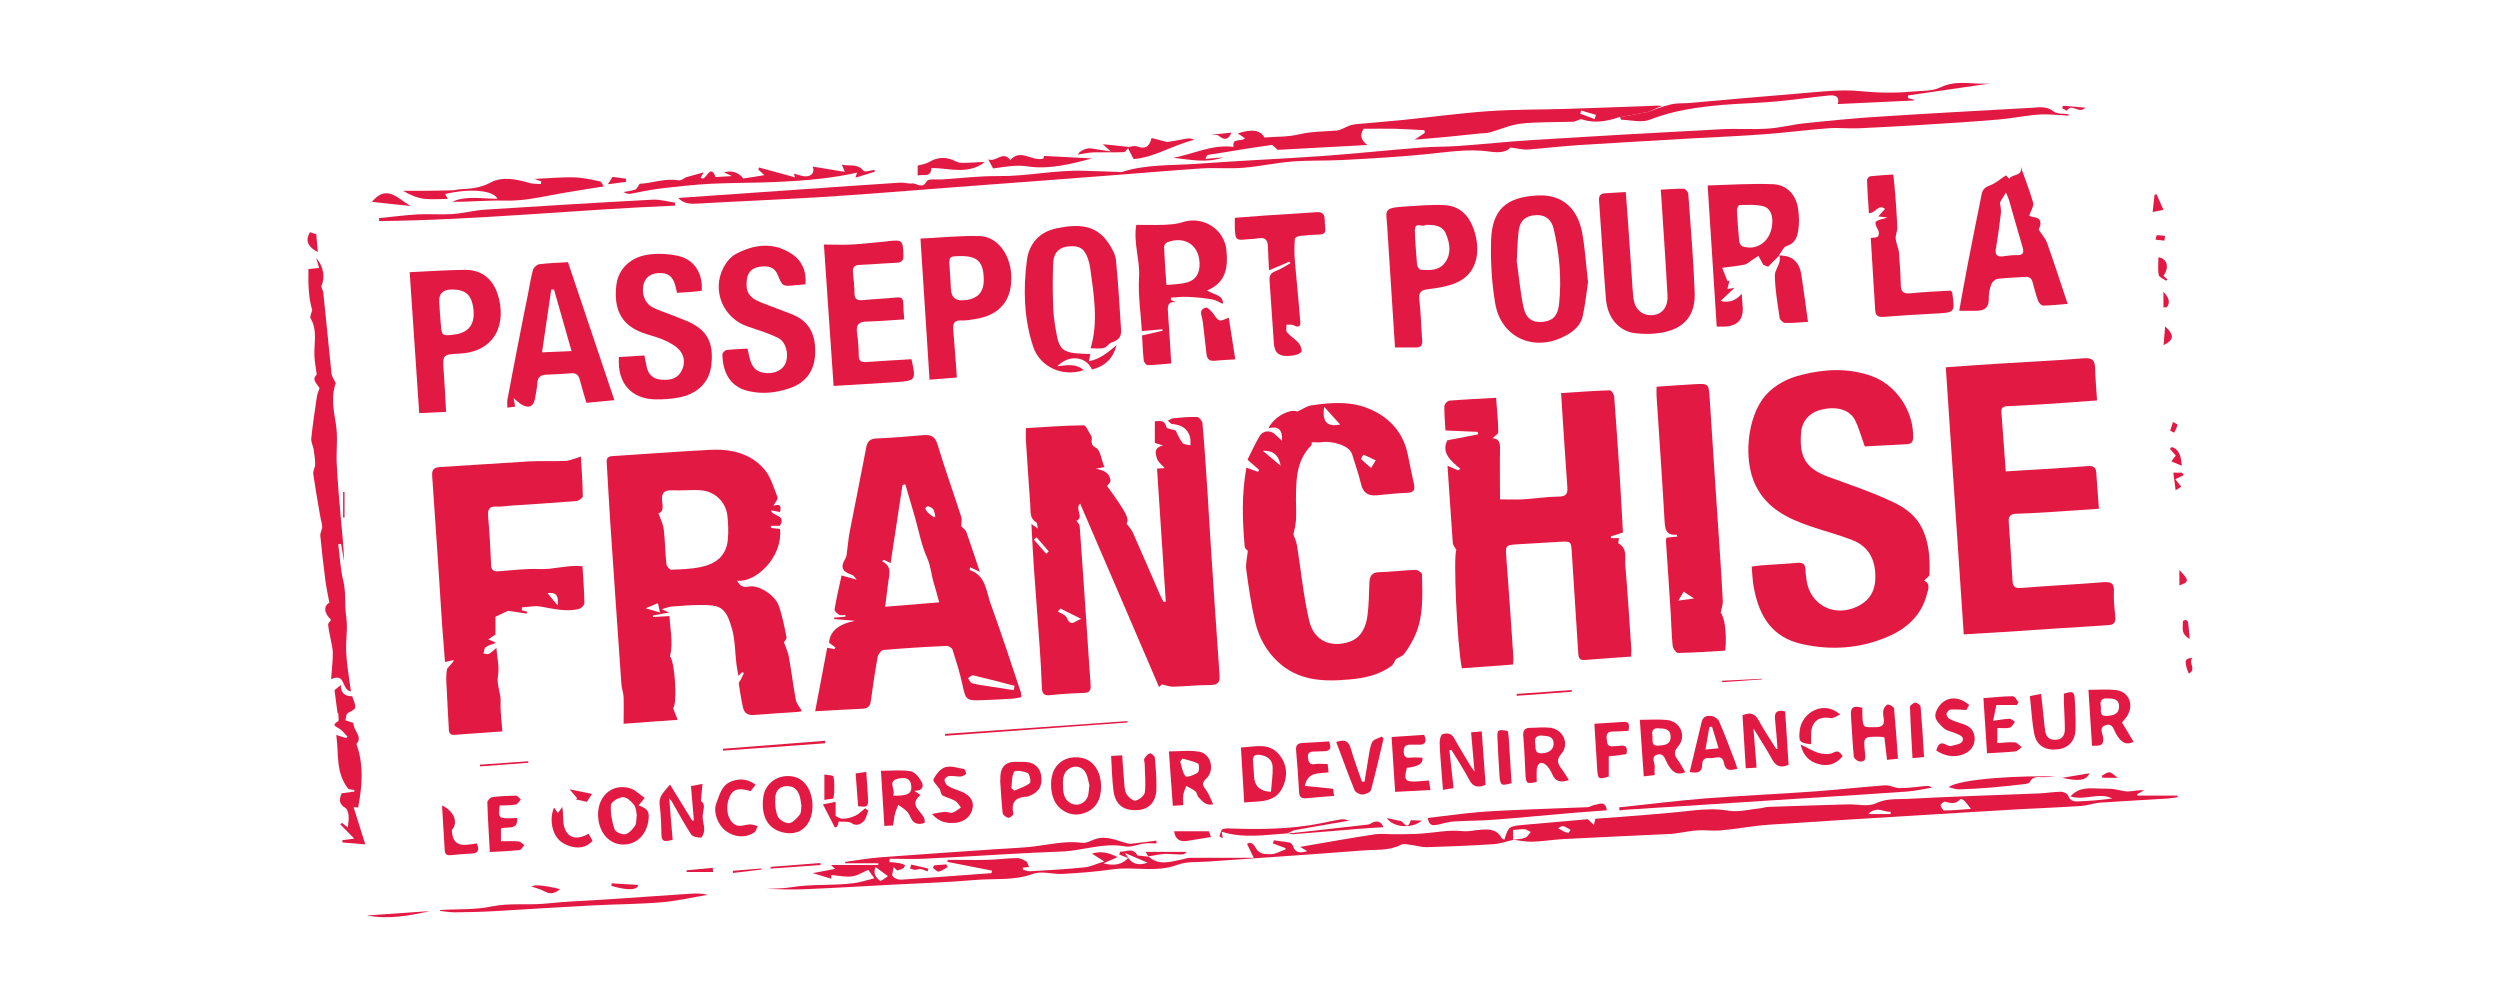 <?xml version="1.0" encoding="UTF-8"?>
<svg xmlns="http://www.w3.org/2000/svg" version="1.1" viewBox="0 0 160 64">
  <defs>
    <style>
      .cls-1 {
        fill: #e21943;
      }
    </style>
  </defs>
  <!-- Generator: Adobe Illustrator 28.6.0, SVG Export Plug-In . SVG Version: 1.2.0 Build 709)  -->
  <g>
    <g id="Calque_1">
      <g>
        <path class="cls-1" d="M66.03,33.55c.15.11.23.16.4.28-.05-.2-.05-.36-.11-.4-.44-.26-.35-.69-.38-1.08-.1-1.38-.19-2.75-.28-4.13-.02-.24,0-.49,0-.82,1.24-.07,2.47-.17,3.7-.18.15,0,.31.43.47.66.15.22-.16.54.3.77.3.15.36.79.55,1.24-.2.04-.37.08-.55.11.47.09.89.22.94.78,0,.1-.14.21-.22.32,1.24,1.71,1.44,2.1,1.25,2.41.15.21.31.37.4.57.6,1.34,1.17,2.69,1.76,4.03.06.14.14.28.21.41.05,0,.09-.01.14-.02-.18-2.83-.37-5.66-.56-8.51.18-.01.38-.02.49-.03-.17-.2-.43-.39-.5-.63-.08-.28-.23-.68.4-.82-.25-.08-.38-.11-.53-.16v-1.39c.33-.02.64-.09.74.38.02.1.36.13.59.21.12.22.24.54.44.8.09.11.33.1.51.15,0-.18.01-.37-.03-.54-.16-.55-.57-.77-1.12-.82-.11,0-.2-.14-.3-.21.11-.06.22-.15.34-.16.51-.05,1.03-.1,1.54-.08.12,0,.33.26.34.41.13,1.46.22,2.93.32,4.39.07.99.11,1.98.18,2.97.19,2.91.38,5.81.59,8.72.04.49-.1.66-.6.66-.8,0-1.59.09-2.39.11-.2,0-.4-.08-.69-.15.01-.01-.07.06-.19.17-.86-2-1.69-3.94-2.53-5.89-.83-1.94-1.67-3.88-2.52-5.85-.38.35.29.87-.24,1.1.07.11.2.22.21.35.15,2.06.29,4.12.43,6.18.09,1.32.17,2.65.27,3.97.03.37-.08.51-.46.52-.71.02-1.42.06-2.12.14-.41.05-.53-.11-.54-.49-.03-.87-.08-1.73-.14-2.59-.11-1.64-.25-3.27-.36-4.91-.07-.95-.11-1.91-.17-2.97ZM69.2,39.61c-.53-.26-.93-.46-1.33-.66-.06.06-.11.12-.17.18.2.13.49.22.57.4.28.65.53.19.93.08ZM66.96,35.44c.05-.05.11-.1.16-.15-.26-.3-.52-.6-.78-.9-.06.05-.11.1-.17.15.26.3.52.59.78.89Z"/>
        <path class="cls-1" d="M47.49,43.02c-.05.05-.1.11-.23.24-.05-.3-.1-.53-.13-.76-.09-.75-.08-1.53-.28-2.25-.4-1.42-.76-1.53-2.01-1.53-.62,0-1.24.05-1.86.1-.18.01-.36.09-.62.17.17.08.26.12.45.21-.4.08-.71.13-1.02.19,0,.03,0,.07-.01.1.33-.02.66-.04,1.07-.06.03.84.25,1.67.03,2.58.31.32.49,3.02.2,3.31.09.24.17.45.29.75-1.21.09-2.31.16-3.46.25,0-.63.02-1.17,0-1.7-.01-.28-.12-.55-.14-.83-.24-3.44-.48-6.88-.71-10.32-.09-1.29-.15-2.58-.23-3.87-.02-.31.11-.4.39-.41,2.07-.13,4.13-.29,6.2-.4,1.33-.07,2.6.2,3.5,1.25.41.48.6,1.17.84,1.78.05.12-.15.33-.26.55.37-.13.54-.04.42.4-.18-.04-.37-.07-.57-.11.07.41,1.01.27.56.99h-.57s0,.09,0,.14c.19.02.39.04.58.06.19,1.85-1.6,3.47-2.75,3.31.18.32.37.47.76.38.59-.13,1.65.52,1.9,1.2.24.66.37,1.36.51,2.05.02.11-.14.26-.17.31.11.31.25.6.31.91.17.92.28,1.85.45,2.77.05.25.24.46.39.73-.02,0-.13.04-.23.05-.95.07-1.91.12-2.86.2-.37.03-.59-.13-.67-.45-.12-.52-.2-1.04-.28-1.57-.01-.07.09-.16.13-.24.07-.14.14-.29.2-.43-.04-.02-.07-.03-.11-.05ZM42.14,32.85c.13.37.3.69.34,1.03.09.74.09,1.48.17,2.22.01.13.2.36.3.36.64-.02,1.28-.04,1.9-.17.94-.19,1.64-.71,1.73-1.74.05-.52.03-1.05-.03-1.57-.11-.86-.79-1.52-1.67-1.6-.61-.05-1.24.03-1.85,0-.56-.03-.72.21-.65.72.04.32.09.68-.24.75ZM42.11,38.6c-.29.12-.56.24-.79.33.25.07.56.16.92.27-.06-.25-.1-.45-.13-.6Z"/>
        <path class="cls-1" d="M103.87,34.08c-.3.1-.54.17-.78.25,0,.04.02.07.02.11h.51c-.02.13-.07.32-.04.34.6.33.4.92.44,1.4.16,1.81.26,3.63.39,5.44,0,.12-.01.24-.02.4-1.01.07-1.99.14-2.97.22-.31.02-.39-.12-.41-.4-.13-2.14-.28-4.28-.41-6.41-.05-.8-.03-.8-.85-.75-.9.05-1.8.1-2.71.16-.68.05-.69.1-.64.77.17,2.17.31,4.34.46,6.51,0,.12-.01.24-.03.41-1.1.08-2.19.16-3.27.24-.31-1.52-.56-7.3-.35-7.57-.09-.16-.22-.3-.23-.45-.12-1.62-.22-3.24-.34-4.94.26.11.46.2.67.29.05-.03.11-.06.16-.09-.64-.52-1.24-1.06-.84-1.83.71-.14,1.34-.26,1.97-.38,0-.05-.02-.1-.03-.16-.67-.03-1.35-.06-2.06-.09-.03-.54-.08-1.05-.07-1.56,0-.13.2-.34.33-.35.97-.08,1.94-.12,2.98-.18.06.77.13,1.48.14,2.2,0,.12-.23.24-.37.39.45.02.49.33.48.71-.02,1.05,0,2.11,0,3.2.54,0,1,.02,1.45,0,.78-.05,1.55-.17,2.32-.18.47,0,.57-.2.54-.6-.11-1.48-.2-2.97-.3-4.45-.03-.49-.06-.99-.1-1.57,1.06-.07,2.1-.15,3.13-.18.09,0,.26.26.27.42.13,1.68.24,3.35.35,5.03.08,1.23.14,2.46.21,3.68Z"/>
        <path class="cls-1" d="M119.33,28.53c-.23-.64-.37-1.17-.61-1.65-.35-.67-1.19-.9-2.16-.66-.73.17-1.23.72-1.29,1.44-.12,1.51.22,2.3,1.75,2.86,1.39.51,2.81.98,4.15,1.62.72.34,1.42.83,1.82,1.62.48.95.53,1.97.5,3,0,.13-.21.25-.35.4.44.2.26.55.17.91-.36,1.35-1.3,2.17-2.52,2.69-1.75.75-3.59.87-5.42.47-1.94-.42-2.78-1.75-3.13-3.65-.08-.41-.09-.84-.13-1.32.24-.03.44-.07.65-.08.76-.06,1.52-.09,2.28-.16.34-.03.5.09.51.43,0,.23.04.46.07.69.23,1.59,1.78,2.38,3.24,1.68.89-.43,1.2-1.12,1.16-2.06-.04-1.05-.49-1.81-1.46-2.19-.87-.34-1.78-.58-2.67-.88-1.47-.5-2.81-1.14-3.54-2.64-.79-1.63-.54-4.36.63-5.73.62-.71,1.45-1.12,2.36-1.34,1.49-.37,2.98-.44,4.45.09,1.58.57,2.69,2.25,2.65,3.92,0,.3-.12.42-.4.44-.91.05-1.83.09-2.69.14Z"/>
        <path class="cls-1" d="M53.37,39.53c.24-.02.49-.04.73-.06,0-.04,0-.07,0-.11-.13,0-.28.04-.38-.01-.13-.07-.32-.24-.31-.34.12-.71.28-1.41.45-2.18.33.09.6.17.97.27-.12-.13-.19-.27-.28-.3-.67-.22-.79-.5-.43-1.08.07-.12.07-.29.09-.43.06-.42.09-.84.17-1.25.35-1.81.72-3.61,1.06-5.41.08-.4.25-.55.66-.57.99-.04,1.98-.12,2.97-.21.48-.04.77.05.93.59.47,1.56,1.02,3.09,1.52,4.64.06.17,0,.38,0,.6.09.1.28.22.34.4.29.81.55,1.63.85,2.52-.25-.12-.42-.2-.63-.3-.01.12-.02.18-.02.18,1.04.35,1.05,1.36,1.34,2.16.69,1.89,1.31,3.81,1.95,5.72.02.06.01.14.02.26-.17.03-.34.07-.51.09-.65.04-1.31.08-1.96.1-1.09.04-1.09,0-1.32-1.06-.16-.74-.39-1.46-.62-2.18-.04-.11-.26-.24-.39-.23-1.34.06-2.69.14-4.03.26-.14.01-.34.27-.37.45-.17.92-.31,1.85-.43,2.78-.05.37-.19.52-.56.53-.97.04-1.94.1-3.01.16.27-1.4.52-2.73.77-4.06.19.03.33.06.47.08l.06-.1c-.14-.1-.27-.2-.41-.3q.07-1.09,1.66-1.41c-.44-.04-.89-.07-1.33-.11,0-.02,0-.04,0-.05ZM57.94,31c-.06.01-.12.02-.18.04-.25,1.66-.5,3.33-.76,5-.17-.09-.3-.15-.42-.21-.05.03-.09.05-.14.08.71.36.45.91.4,1.41-.06.53-.14,1.06-.19,1.51,1.17-.09,2.26-.18,3.46-.28-.13-.47-.23-.86-.35-1.24-.16-.53-.19-1.09-.43-1.62-.36-.8-.52-1.69-.76-2.54-.21-.72-.42-1.44-.63-2.16ZM64.88,44.17c.02-.09.03-.19.05-.28-.88-.23-1.76-.46-2.65-.67-.09-.02-.22.12-.33.19.09.11.16.29.27.32.39.1.79.15,1.18.21.49.08.99.15,1.48.23ZM59.78,33.12s.05-.06.08-.08c-.04-.15-.05-.32-.13-.44-.06-.1-.21-.16-.33-.2-.04-.01-.19.1-.18.12.03.11.09.22.17.29.12.12.26.21.4.31Z"/>
        <path class="cls-1" d="M124.51,23.51c1.18-.08,2.24-.17,3.3-.23,1.86-.12,3.72-.2,5.57-.35.57-.05.7.18.71.67.01.65.08,1.3.12,2.03-1.13.08-2.2.16-3.27.23-.83.05-1.66.1-2.49.14-.28.01-.38.12-.36.39.09,1.23.18,2.47.28,3.78.83-.05,1.64-.1,2.45-.15.94-.06,1.87-.12,2.81-.19.31-.02.51.05.53.41.05.75.11,1.51.17,2.32-1.18.08-2.29.16-3.39.23-.64.04-1.27.07-1.91.09-.36.01-.5.17-.47.53.09,1.25.17,2.51.24,3.76.02.35.14.49.53.46,1.77-.14,3.54-.23,5.3-.37.46-.03.69.05.66.58-.03.55.04,1.1.09,1.64.03.35-.08.51-.45.53-2.26.14-4.51.29-6.76.44-.81.05-1.62.1-2.49.15-.38-5.71-.77-11.38-1.15-17.1Z"/>
        <path class="cls-1" d="M83.95,28.29c0,.06.01.17-.03.22-.97.97-.97,2.22-.98,3.46,0,.44.03.89,0,1.33-.02.31-.1.61-.16.91.07.21.19.45.23.71.26,1.62.41,3.26.79,4.85.3,1.24,1.38,1.72,2.6,1.29.73-.26,1.03-.96,1.12-1.68.09-.68.09-1.37.12-2.06.02-.4.11-.69.62-.7.78-.02,1.55-.12,2.33-.15.14,0,.42.18.42.29.02,1.4.12,2.81-.54,4.11-.17.34-.37.68-.61.99-.11.14-.32.2-.52.32-.08.12-.14.33-.29.44-.81.6-1.77.79-2.75.87-1.64.15-3.24.07-4.53-1.15-.73-.68-1.2-1.55-1.43-2.5-.26-1.11-.43-2.25-.58-3.39-.05-.37.06-.76.1-1.2-.02-.03-.19-.14-.2-.27-.15-1.69-.2-3.38.11-5.05.27.1.51.18.75.27.02-.04.04-.08.06-.13-.22-.19-.44-.38-.74-.65.24-.48.48-1.01.77-1.5.23-.4.73-.41,1.05-.07.1.11.22.2.39.36.04-.74-.26-.96-.87-.8.37-.77,1.41-1.27,1.85-1.07.36-.17.61-.35.87-.39,1.3-.2,2.61-.3,3.86.27,1.27.58,2.08,1.54,2.35,2.93.12.62.26,1.24.39,1.86.07.34-.03.52-.43.53-.65.02-1.3.1-1.96.16-.61.05-.89-.2-1.02-.78-.15-.63-.37-1.24-.56-1.86-.19-.6-1.4-.86-1.94-.76-.18.03-.36,0-.63,0ZM84.75,26.04c-.15.97.19,1.3,1.02,1.13-.32-.36-.63-.69-1.02-1.13ZM88.04,29.46c-.29-.14-.53-.26-.78-.36-.01,0-.18.26-.15.28.2.2.42.38.64.57.08-.14.15-.25.29-.48ZM81.96,29.81c-.11-.69-.49-.99-1.14-.96.38.32.72.61,1.14.96Z"/>
        <path class="cls-1" d="M33.37,39.05c.12.03.24.07.37.1,0,.04-.02.08-.03.12-.38-.06-.76-.12-1.19-.18-.21.1-.48.22-.81.38v1.14c-.17.12-.31.21-.46.31.15.07.3.13.5.22-.24.09-.48.15-.67.28-.09.06-.09.27-.14.4.12.01.25.07.34.03.16-.08.28-.21.49-.38.04.59.2,1.21.1,1.78-.1.59.19,1.09.17,1.66-.03.61.07,1.23.11,1.9-1.04.07-2.06.15-3.08.22-.35.02-.34-.24-.35-.47-.05-.83-.09-1.66-.13-2.49-.03-.46-.06-.91.03-1.28.12-.14.25-.27.37-.42.03-.03.03-.08.04-.13-.16.04-.32.08-.55.13-.06-.75-.12-1.53-.18-2.31-.21-3.2-.41-6.4-.64-9.59-.03-.43.11-.55.51-.58,1.89-.11,3.78-.25,5.68-.36.77-.04,1.55,0,2.33-.03.3-.02.6-.16,1-.28.05.93.11,1.74.12,2.55,0,.1-.27.28-.43.3-1.4.11-2.79.2-4.19.29-.3.02-.6.08-.9.06-.51-.03-.57.22-.54.65.09,1.02.15,2.05.19,3.07.01.37.17.45.5.42.87-.06,1.74-.18,2.6-.14.91.04,1.79-.28,2.75-.18.05.8.11,1.59.12,2.38,0,.12-.22.32-.37.36-.82.19-1.62-.02-2.43-.16-.39-.07-.8.03-1.2.05,0,.06,0,.12,0,.18ZM35.69,38.75c.08-.68-.12-.85-.65-.79.19.23.38.46.65.79Z"/>
        <path class="cls-1" d="M96.83,53.76c-.43.09-.85.25-1.29.27-1.41.09-2.83.15-4.24.19-.34,0-.69-.11-1.03-.15-.21-.03-.46-.09-.62,0-.77.4-1.62.29-2.43.36-3.3.26-6.6.47-9.9.71-.65.05-1.35-.02-1.94.2-1.39.53-2.81.1-4.2.3-1.04.15-2.1.23-3.15.29-.64.04-1.36-.21-1.93,0-1.23.45-2.48.28-3.72.39-1.69.15-3.39.2-5.09.29-1.93.1-3.86.22-5.79.3-.81.04-1.62,0-2.43-.02.51-.03,1.02-.02,1.52-.1,1.35-.23,2.71-.09,4.06-.27.41-.05.81-.19,1.31-.31-.19-.26-.29-.39-.39-.54-.36.15-.69.38-1.05.42-.42.05-.86-.05-1.32-.09v.24c-.39-.12-.76-.23-1.18-.36.47-.09.91-.17,1.43-.27-.12-.11-.19-.18-.27-.25h3.03s0-.08,0-.11h-2.12s0-.06,0-.09c.74-.1,1.48-.23,2.23-.29,2.47-.19,4.94-.35,7.4-.52.83-.06,1.66-.08,2.48-.18,1.02-.13,2.02-.37,3.07-.23.26.04.56-.15.84-.24.72-.24,1.36.1,2.02.27.09.02.18.04.27.03.54-.06,1.07-.13,1.61-.2,0,.06,0,.12.01.18-.25,0-.51-.03-.76,0-.42.05-.86.26-1.25.19-1.41-.26-2.74.29-4.12.33-1.18.04-2.36.11-3.54.17-1.75.1-3.49.21-5.24.29-.72.03-1.44,0-2.17,0,0,.07-.01.14-.02.21.23.02.46.04.68.08.11.02.21.07.32.11-.03.07-.04.16-.09.19-.12.07-.26.13-.39.16-.04,0-.1-.08-.25-.22-.03.27-.13.51-.06.59.11.13.35.23.52.22,1.57-.1,3.15-.23,4.72-.34.36-.03.72-.05,1.09-.08,0-.05.02-.11.03-.16-.95-.19-1.91-.38-2.86-.56l.03-.13c.85,0,1.71.02,2.56,0,.63-.02,1.26-.11,1.89-.11.25,0,.5.18.61.23.07.16.1.23.14.34-.14.01-.27.03-.41.04.01.05.01.14.04.14.15.04.3.1.45.09,1.16-.07,2.32-.13,3.48-.25.37-.04.73-.22,1.25-.38-.36-.23-.57-.36-.79-.5.53-.16,1.03-.1,1.64.23-.34.15-.56.24-.9.39.7.19,1.18.08,1.59-.34.32.45.75.47,1.24.3-.48-.2-.92-.39-1.46-.62.12.17.18.25.23.33-.2-.08-.39-.15-.59-.23.02-.06.04-.13.07-.19.34.06.78-.32,1.1.25.18.02.45.05.72.08l-.02-.02c.66.61,1.4.34,2.12.2.19-.04.37-.11.56-.11,1.31,0,2.61,0,4.06,0-.19-.38-.3-.62-.43-.89.28-.2.47.09.58.29.22.39.61.36.92.37.32,0,.63-.19.95-.3.02,0,.01-.1.01-.09-.28-.1-.54-.2-.8-.3.02-.07.03-.13.05-.2.34.05.68.08,1.01.14.08.02.18.12.21.2.13.41.4.53.92.35-.16-.1-.29-.17-.45-.27,1.61-.28,3.18-.56,4.75-.8.43-.07.88,0,1.32-.01.56,0,1.13,0,1.69-.04.86-.06,1.74-.25,2.59-.16.45.05.84-.07,1.25-.09.56-.04,1.01,0,1.3.54.03.05.11.07.17.1.27-.85.28-.86,1.24-.95,1.39-.12,2.78-.24,4.1-.36.16.15.27.26.39.37.03-.12.05-.23.09-.4,1.02-.08,2.1-.15,3.17-.24,1.02-.09,2.04-.17,3.06-.29.76-.08,1.49-.12,2.26.01.68.12,1.42-.09,2.13-.16.15-.02.31-.08.46-.08,1.69-.06,3.38-.11,5.07-.16.61-.02,1.31.17,1.81-.07.67-.32,1.33-.25,1.98-.28,2.81-.15,5.62-.24,8.44-.35.47-.02.95-.1,1.42-.11.16,0,.42.12.46.24.11.33.34.39.61.38.74-.03,1.47-.08,2.21-.19-.84-.42-1.76.16-2.67-.13.57-.64,1.27-.51,1.92-.5.28,0,.56,0,.83.03.32.04.64.16.95.15.33,0,.65-.11,1.01-.07-.14.08-.29.16-.43.24,0,.03,0,.06,0,.1h2.57s0,.06.01.1c-.23.03-.47.08-.7.09-1.43.09-2.86.16-4.28.26-.39.03-.78.18-1.17.21-1.32.09-2.65.14-3.97.21-2.26.13-4.53.27-6.79.41-3.08.19-6.15.37-9.23.58-1.02.07-2.03.27-3.05.36-.49.05-.99-.02-1.48,0-.42.02-.84.11-1.27.17-.16.02-.31.05-.47.06-2.3.11-4.6.21-6.9.33-.67.04-1.34.15-2.01.17-.4.01-.81-.08-1.22-.13.26-.04.53-.03.77-.12.15-.05.25-.24.37-.37-.13-.06-.26-.17-.39-.18-.2-.02-.41.03-.74.05v.61ZM126.13,51.76c-.18-.23-.29-.39-.42-.52-.06-.06-.23-.12-.25-.1-.28.35-.62.27-.98.17-.07-.02-.29.16-.28.22.02.13.15.34.23.34.57,0,1.13-.06,1.7-.1ZM56.82,56.07c-.32-.24-.53-.4-.78-.58-.19.41.02.68.29.88.06.04.31-.18.49-.29ZM121,52.1v-.15c-.43.05-.89-.4-1.43.15h1.43ZM100.4,53.29c.04-.06.08-.12.12-.18-.16-.08-.32-.2-.49-.24-.09-.02-.21.09-.31.14.15.08.29.17.44.24.07.03.16.04.24.05Z"/>
        <path class="cls-1" d="M110.11,39.2c.26.26.42,1.32.31,2.44-1.01.06-2.02.13-3.04.15-.11,0-.31-.29-.33-.46-.07-.67-.08-1.34-.12-2.01-.1-1.57-.2-3.14-.31-4.71,0-.05.02-.1.04-.2.22-.02.45-.05.69-.07-.03-.07-.04-.12-.05-.12-.7.06-.74-.38-.77-.93-.15-2.65-.34-5.3-.51-7.94-.01-.17,0-.35,0-.6.8-.05,1.6-.12,2.41-.16.94-.05.92-.04.99.92.2,3.18.42,6.35.63,9.53.08,1.15.15,2.29.21,3.44.01.2-.07.41-.13.71ZM107.76,37.86c-.11.17-.2.32-.35.58.38-.05.63-.09,1.01-.14-.29-.19-.46-.3-.66-.43Z"/>
        <path class="cls-1" d="M132.38,7.4c-.63-.03-1.26-.11-1.88-.07-.87.06-1.73.25-2.6.32-1.62.14-3.25.24-4.87.34-1.35.08-2.71.16-4.06.22-.65.03-1.31-.05-1.96,0-1.36.1-2.71.28-4.07.38-1.57.12-3.14.18-4.71.27-2.37.14-4.73.27-7.1.42-1.13.07-2.25.21-3.37.29-.33.02-.67-.08-1.09-.13-.3.35-.86.33-1.34.26-1.41-.2-2.78.05-4.17.18-1.74.17-3.49.27-5.24.36-1.08.06-2.16.01-3.24.1-1.05.08-2.09.32-3.15.4-.88.07-1.76-.02-2.64.04-1.87.12-3.73.29-5.6.43-3.53.27-7.06.54-10.59.8-2.76.21-5.51.44-8.27.61-2.6.16-5.19.26-7.79.41-.46.03-.89.01-1.23-.36,2.58-.18,5.15-.36,7.73-.54,2.15-.15,4.3-.3,6.45-.44.26-.02.53.08.78.05.3-.04.65.41.95-.15.09-.17.66-.08,1.02-.11,1.18-.08,2.36-.22,3.55-.21,1.84.02,3.64-.4,5.48-.34.73.02,1.46.05,2.19.07.09,0,.18.03.26,0,1.57-.5,3.22-.4,4.83-.52,2.68-.2,5.37-.31,8.05-.5,2.06-.15,4.12-.37,6.18-.53.83-.07,1.66-.05,2.49-.11,1.57-.11,3.14-.28,4.71-.38,4.03-.25,8.07-.48,12.1-.69.99-.05,1.98.03,2.97-.04.78-.05,1.56-.26,2.34-.34,1.62-.17,3.24-.33,4.87-.43,3.22-.21,6.43-.38,9.65-.56.48-.03.96-.13,1.42.23.23.18.63.13.96.18,0,.02,0,.05,0,.07Z"/>
        <path class="cls-1" d="M101.64,18.01c-.1.67-.18,1.44-.34,2.2-.12.58-.54.97-1.06,1.25-2,1.12-4.18.18-4.55-2.06-.22-1.32-.3-2.68-.26-4.01.06-1.99.98-2.78,2.97-2.88,1.63-.09,2.58.88,2.86,2.39.18.99.24,2,.37,3.11ZM97.08,16.79c.14.97.22,1.92.42,2.85.16.76.58,1.02,1.24.96.63-.06.96-.39,1.04-1.13.17-1.63.03-3.25-.35-4.84-.15-.62-.56-.9-1.16-.86-.62.04-.98.33-1.07.97-.09.68-.09,1.37-.13,2.05Z"/>
        <path class="cls-1" d="M106.28,12.14c.53-.03,1.01-.07,1.48-.06.1,0,.28.2.29.32.15,2.1.33,4.2.41,6.3.06,1.5-.68,2.35-2.16,2.6-.55.09-1.13.09-1.69.02-1.01-.14-1.73-.98-1.83-2.18-.17-2.1-.29-4.2-.44-6.3-.02-.31.08-.46.4-.47.42-.02.84-.05,1.31-.08.05.65.1,1.27.14,1.88.08,1.16.16,2.33.24,3.49.03.45.05.91.1,1.36.08.75.53,1.18,1.2,1.15.63-.03,1.03-.5.99-1.27-.11-2.06-.26-4.13-.39-6.19-.01-.16-.02-.31-.04-.56Z"/>
        <path class="cls-1" d="M36.35,16.78c.99,2.95,1.97,5.84,2.97,8.83-.62.06-1.19.12-1.79.17-.15-.52-.3-.99-.42-1.46-.08-.33-.25-.47-.6-.43-.51.05-1.02.06-1.54.09-.35.01-.56.14-.58.53-.02.32-.09.63-.14.95-.09.56-.41.72-.9.41-.14-.09-.26-.21-.48-.39.04.24.07.37.1.54-.15.02-.3.05-.5.07,0-.19-.02-.34,0-.49.25-1.32.5-2.64.76-3.96.18-.94.37-1.87.56-2.81.1-.52.18-1.04.32-1.55.04-.16.25-.35.41-.37.6-.08,1.2-.09,1.84-.13ZM35.46,18.53c-.06,0-.12,0-.18,0-.19,1.32-.39,2.64-.59,4.02.66-.03,1.22-.05,1.89-.08-.39-1.37-.76-2.65-1.12-3.93Z"/>
        <path class="cls-1" d="M71.46,22.07c-.21.88-.75,1.37-1.57,1.58-.38-.85-1.48-.98-2.22-.21.61-.07,1.19-.19,1.69.25-1.37.46-2.81-.21-3.24-1.51-.59-1.8-.64-3.65-.4-5.51.14-1.11.83-1.84,1.92-2.06,1.47-.31,2.54-.18,3.29.93.22.33.45.72.49,1.1.15,1.49.23,2.99.33,4.49.03.44-.2.66-.61.79-.18.06-.31.31-.49.35-.26.06-.55.02-.85.02.51-1.71.2-3.43-.03-5.16-.03-.19-.08-.38-.14-.57-.23-.66-.55-.86-1.25-.79-.56.05-.93.36-.97,1-.05,1-.04,2.01,0,3.02.03.6.13,1.2.25,1.79.15.73.43.95,1.18,1.03.3.03.59.03.94.05-.03.17-.06.29-.09.46.73-.14,1.24-.59,1.77-1.03Z"/>
        <path class="cls-1" d="M51.54,18.2c-.2.02-.41.03-.62.05-.83.09-.84.09-1.14-.65-.22-.54-.65-.6-1.14-.53-.47.06-.78.32-.84.81-.1.77.12,1.15.84,1.45.69.28,1.39.52,2.08.8,1.04.42,1.5,1.24,1.45,2.51-.04,1.09-.6,1.85-1.61,2.2-.87.3-1.75.4-2.66.19-1.3-.3-1.64-1.36-1.67-2.34,0-.1.16-.27.26-.29.44-.05.88-.06,1.35-.09.04.2.09.38.13.57.15.68.47.96,1.11,1,.59.03,1.09-.26,1.23-.72.17-.56-.02-1.29-.52-1.54-.62-.3-1.28-.5-1.93-.72-1.58-.53-2.33-2.31-1.55-3.79.18-.34.47-.7.81-.87,1.17-.61,2.38-.77,3.57.02.63.42.94,1.1.86,1.93Z"/>
        <path class="cls-1" d="M39.61,22.85c.55-.03,1.08-.07,1.63-.1.05.25.1.47.14.69.09.49.38.8.88.85.49.05.99.02,1.29-.44.3-.45.3-.99-.02-1.39-.24-.31-.65-.53-1.02-.69-.48-.22-1.01-.32-1.51-.52-1.25-.51-1.74-1.49-1.55-3.03.13-1.03.94-1.81,2.15-1.94.62-.07,1.28-.03,1.89.12.97.25,1.5,1.13,1.42,2.21-.25.03-.5.06-.76.08-.26.02-.53.03-.82.05-.02-.1-.04-.18-.06-.26-.14-.68-.4-.97-.91-1-.6-.04-1,.19-1.15.65-.19.57.03,1.26.54,1.53.39.21.82.33,1.23.5.33.13.66.25.99.39,1.29.56,1.73,1.37,1.55,2.85-.13,1.08-.9,1.84-2.13,2.05-.47.08-.95.12-1.43.11-1.56-.02-2.46-1.04-2.35-2.69Z"/>
        <path class="cls-1" d="M21.08,38.58c-.1-.54-.2-1-.26-1.47-.12-.94-.23-1.88-.32-2.82-.02-.19.12-.38.12-.58,0-.21-.09-.42-.12-.64-.16-.91-.32-1.82-.45-2.73-.03-.2.12-.42.12-.63,0-.32-.05-.64-.1-.96-.04-.23-.17-.46-.15-.68.09-.89.23-1.79.36-2.68.03-.18.1-.35.17-.55-.17-.28-.53-.57-.18-.86-.06-.48-.14-.88-.15-1.28-.02-.78.2-1.58-.24-2.32-.07-.11.06-.34.1-.54-.24-.81-.26-1.7-.24-2.62.25-.03.45-.05.68-.07-.05-.18-.1-.35-.18-.63.48.53.57,1.27.34,1.75-.05.11.1.3.11.45.18,1.74.35,3.48.53,5.22.02.16.14.31.27.58-.29.77-.16,1.66,0,2.58.15.83.02,1.7.06,2.56.06,1.2.16,2.39.27,3.58.08.89.18,1.78.2,2.68l-.19-1.11c-.06,0-.12.02-.18.02.1.78.13,1.58.32,2.34.19.77.07,1.54.19,2.31.11.76-.05,1.55,0,2.33.04.8.19,1.59.3,2.44-.64-.1-.3-1.22-1.27-.78.05-.65.11-1.15.11-1.66,0-.32-.09-.64-.15-.96-.05-.29-.13-.59-.15-.88,0-.09.12-.2.19-.3-.48-.45-.48-.91-.1-1.1Z"/>
        <path class="cls-1" d="M58.33,22.98c.31,1.35.29,1.39-1.01,1.48-1.29.08-2.57.16-3.97.24-.2-3-.41-5.97-.62-9.05.63,0,1.21.03,1.78,0,.72-.04,1.43-.13,2.14-.19.07,0,.14-.02.21-.03.9-.09.92-.05.96.88.02.38-.13.5-.48.51-.76.03-1.52.1-2.28.13-.37.01-.51.14-.47.51.05.44.09.88.1,1.32,0,.35.16.46.5.43.72-.07,1.45-.1,2.17-.17.28-.03.44.02.45.34,0,.33.03.66.06,1.06-.82.05-1.59.12-2.37.14-.52,0-.73.19-.65.73.07.47.1.95.11,1.43,0,.36.14.45.48.43.95-.07,1.9-.12,2.89-.18Z"/>
        <path class="cls-1" d="M128.38,11.21s.11.13.21.24c.15-.34.96-.13.71-.85.28.79.59,1.57.82,2.37.06.22-.15.52-.25.84.2.14.74,0,.72.53,0,.14-.1.28-.12.35.19.29.44.56.55.88.45,1.26.86,2.54,1.31,3.88-.56.04-1.07.1-1.57.11-.1,0-.26-.16-.31-.28-.14-.38-.25-.77-.35-1.17-.07-.29-.2-.42-.52-.39-.58.05-1.17.05-1.75.13-.15.02-.35.22-.4.37-.1.3-.16.62-.15.94,0,.57-.31.72-.79.73-.35,0-.7,0-1.1,0,.2-1.09.38-2.15.59-3.21.27-1.41.56-2.81.84-4.22.06-.3.17-.46.5-.58.38-.13.7-.43,1.08-.67ZM128,12.95c.02.25.08.47.06.68-.09.75-.19,1.51-.32,2.25-.08.45.09.58.5.52.28-.04.56-.08.84-.07.43.01.46-.19.36-.53-.29-.98-.57-1.97-.85-2.95-.05-.18-.14-.36-.21-.53-.16.27-.29.48-.38.63Z"/>
        <path class="cls-1" d="M89.28,22.24c-.17-2.62-.34-5.19-.5-7.77-.06-1-.29-1.16,1.09-1.25.86-.05,1.73-.14,2.59-.09.97.05,1.56.67,1.87,1.57.46,1.37.19,2.66-.86,3.26-.58.34-1.33.45-2.02.54-.5.06-.67.18-.61.7.1.86.11,1.73.18,2.59.03.33-.1.45-.42.45-.42-.01-.84,0-1.32,0ZM91.24,14.39c-.15.2-.71-.26-.69.37.02.72.08,1.45.14,2.17.01.12.14.33.23.33.57.05,1.18.07,1.56-.45.41-.56.32-1.21.07-1.82-.23-.57-.73-.6-1.31-.6Z"/>
        <path class="cls-1" d="M58.91,15.27c1.3-.06,2.55-.2,3.8-.16,1.12.04,1.94,1.16,2.01,2.49.08,1.6-.72,2.57-2.3,2.82-.3.05-.6.1-.9.09-.49-.02-.54.23-.51.63.09.98.15,1.96.23,3.02-.58.05-1.14.09-1.75.14-.19-3.02-.38-5.99-.58-9.04ZM61.56,16.39c-.83,0-.84,0-.78.81.03.44.06.88.08,1.32q.04.74.77.7c.93-.05,1.36-.5,1.33-1.4-.03-1.05-.4-1.42-1.4-1.43Z"/>
        <path class="cls-1" d="M26.23,17.42c1.26-.06,2.4-.14,3.55-.15,1.04,0,1.74.57,2.06,1.53.62,1.87-.12,3.72-2.43,3.83-1.1.05-1.09.08-1.01,1.17.06.83.1,1.65.15,2.56-.59.03-1.13.05-1.72.08-.2-3.03-.4-5.99-.61-9.02ZM28.86,18.53q-.81.02-.75.83c.03.46.06.91.1,1.37.06.77.08.78.87.68.89-.11,1.3-.63,1.23-1.52-.09-1-.49-1.38-1.44-1.36Z"/>
        <path class="cls-1" d="M74.91,19.19c.11.05.23.09.34.14-.53-.04-.53.28-.5.66.08,1.07.14,2.15.21,3.27-.54.04-1.02.1-1.51.11-.09,0-.24-.19-.25-.31-.06-.51-.07-1.02-.11-1.59.43-.1.87-.2,1.31-.3,0-.03,0-.06,0-.1-.42.04-.83.08-1.32.12-.07-1.16-.25-2.31-.18-3.44.07-1.11-.37-2.17-.18-3.36.57,0,1.15.02,1.74,0,.41-.02.83-.04,1.22-.17,1.29-.43,2.68.44,2.81,1.78.11,1.08,0,2.08-1.24,2.59.44.28,1.07.29,1.01.86-.22-.1-.44-.25-.69-.29-.52-.09-1.05-.14-1.57-.16-.35-.02-.71.03-1.06.05,0,.05,0,.09,0,.14ZM74.65,18.24c.48-.05.9-.05,1.3-.16.51-.13.79-.5.82-1.04.07-1.28-.88-1.99-2.08-1.53-.09.04-.2.2-.19.3.03.79.09,1.58.15,2.42Z"/>
        <path class="cls-1" d="M103.69,7.48c-.8.27-1.6.44-2.44.16-.15-.05-.37.14-.55.15-1.11.04-2.23,0-3.33.12-.7.07-1.37.39-2.05.57-.22.06-.46.04-.68.07-.65.06-1.3.14-1.94.2-.71.07-1.43.12-2.16.19.23-.15.44-.3.65-.44-.01-.06-.02-.11-.03-.17-.63-.03-1.26-.07-1.9-.09-.63-.01-1.26,0-1.98,0-.28.36-.18.76.24,1.04-1.91.1-3.88.21-5.75.31-.17-.13-.3-.33-.4-.31-1.35.19-2.69.41-4.03.63-.08.01-.14.1-.19.26.38-.03.76-.07,1.13-.1-1.06.39-2.12.14-3.19.03,1.28-.24,2.48-.87,3.86-.7-.12-.61.49-.3.73-.55-.15-.1-.3-.2-.46-.31.93-.31,1.45-.21,1.7.26.75-.06,1.51-.03,2.21-.2.8-.19,1.59-.18,2.38-.24.3-.02.58-.22.88-.33.15-.05.31-.07.46-.09.97-.09,1.94-.16,2.91-.26,1.86-.19,3.71-.44,5.57-.57,1.62-.11,3.25-.09,4.88-.14,1.96-.06,3.92-.14,5.88-.21.07,0,.13,0,.27.02-.36.15-.65.28-.95.41,0,0,.02-.02.02-.02-.57.11-1.15.22-1.72.33v-.02ZM101.19,7.06c-.02.07-.03.14-.05.22.31.11.62.23.92.34.03-.09.06-.18.08-.27-.32-.09-.64-.19-.96-.28Z"/>
        <path class="cls-1" d="M113.89,16.33c-.24.24-.47.48-.73.74-.09-.03-.27-.1-.31-.12-.14-.26-.23-.42-.31-.58-.16.11-.32.22-.49.33-.13.09-.26.21-.41.24-.46.09-.93.13-1.42.2.11.27.22.56.34.86.04-.01.09-.03.13-.04-.04.16-.09.32-.14.53.18-.02.3-.04.45-.06-.3.28-.57.54-.88.83.54.15,1-.04,1.35-.46.02.27.04.55.06.82q.1,1.2-1.11,1.28c-.16.01-.31,0-.55,0-.19-2.97-.38-5.94-.58-9.03,1.45-.04,2.83-.14,4.2-.08.89.04,1.47.7,1.59,1.59.07.47.08.96,0,1.42-.07.39-.22.8-.73.94-.2.06-.33.38-.49.58,0,0,.02-.01.02-.01ZM113.43,14.15c0-.26-.06-.79-.55-.94-.48-.14-1.03-.09-1.55-.09-.06,0-.17.21-.17.32.03.67.09,1.34.15,2,.01.11.1.28.19.32.97.34,1.93-.37,1.93-1.61Z"/>
        <path class="cls-1" d="M82.53,16.74c-.41.18-.81.35-1.31.56-.03-.56-.06-1.01-.07-1.46,0-.43-.13-.68-.63-.59-.24.05-.49.04-.74.07-.66.07-.71.03-.75-.66-.01-.23,0-.45,0-.72.68-.05,1.33-.1,1.98-.15,1.08-.07,2.16-.13,3.23-.21.36-.03.53.1.54.46,0,.19.02.39.04.58.03.27-.09.38-.36.39-.42.01-.85.04-1.27.09-.12.01-.32.11-.32.18-.03.46-.04.93,0,1.4.11,1.32.25,2.63.35,3.94.02.3-.15.35-.42.2-.12-.07-.3-.03-.46-.04,0,.17-.06.39.03.49.21.25.52.43.74.68.12.13.19.35.2.53,0,.07-.2.18-.33.22-.17.05-.35.07-.52.08-.6.03-.88-.19-.93-.78-.1-1.35-.18-2.71-.28-4.06-.02-.31.08-.47.39-.59.33-.12.63-.33.95-.51-.02-.03-.05-.07-.07-.1Z"/>
        <path class="cls-1" d="M119.72,15.23c.19-.03.36-.01.46-.09.07-.06.09-.27.04-.37-.3-.6-.3-.61.39-.79.04-.01.08-.03.18-.06-.21-.03-.37-.05-.58-.07.16-.17.29-.32.43-.48-.43-.35-.6.29-1.03.27-.04-.7-.1-1.41-.12-2.12,0-.08.13-.23.21-.24.47-.05.95-.08,1.47-.11.05.47.1.9.13,1.33.05.68.1,1.37.13,2.06,0,.21-.1.43-.11.65,0,.18.07.35.11.53.03.13.09.26.1.39.05.71.11,1.41.12,2.12.01.45.19.56.63.52.86-.09,1.72-.12,2.56-.17.06.07.09.09.1.12.19,1.29.19,1.28-1.12,1.35-1.09.06-2.19.12-3.28.21-.38.03-.51-.11-.53-.46-.09-1.55-.19-3.1-.28-4.57Z"/>
        <path class="cls-1" d="M21.6,45.62c-.06-.49-.13-.98-.19-1.45.14-.12.27-.23.4-.33q-.01.73.73.72c.07.24.23.5.19.74-.03.15-.36.23-.51.38-.08.08-.07.25-.11.42.11.04.3.1.51.17-.03.47.63.89.19,1.34.49,1.37.37,2.7.11,4.07-.06,0-.19-.01-.29-.02.24.75.47,1.5.75,2.38-.6-.05-1.03-.08-1.46-.12,0-.05,0-.1-.01-.15.27-.03.55-.07.76-.1-.31-.32-.6-.61-.89-.91.03-.03.06-.06.1-.1.12.09.24.19.38.3.02-.29.08-.53.05-.76-.02-.17-.08-.42-.2-.49-.42-.24-.42-.55-.24-.94.26-.04.53-.07.81-.11,0-.03,0-.07,0-.1-.16-.03-.33-.05-.38-.06-.85-1.07-.6-2.28-.78-3.46.24.08.44.14.63.2.03-.03.06-.06.09-.1-.17-.17-.33-.39-.53-.51-.25-.15-.5-.22-.07-.47.07-.04.01-.33.01-.5-.02-.02-.04-.04-.06-.05Z"/>
        <path class="cls-1" d="M34.65,11.61c-.11-.04-.21-.08-.44-.16.92-.04,1.71-.12,2.5-.1.57.01,1.13.14,1.69.26.1.02.17.23.24.32-1.03.17-2.14.33-3.25.54-1.03.2-2.04.4-3.11.37-1.11-.03-2.22.09-3.34.07.94-.41,1.92-.18,2.9-.19-.27-.55-1.78-.68-3.35-.3.04.07.07.13.17.31-.56,0-1.06.05-1.54-.01-.45-.06-.89-.25-1.33-.51.47,0,.94,0,1.42,0,.58,0,1.15-.02,1.73-.03.14,0,.28-.05.42-.06.69-.04,1.35-.07,2.02-.43.79-.43,1.7-.21,2.55.03.22.06.46.04.69.06,0-.06.01-.12.02-.17Z"/>
        <path class="cls-1" d="M105.38,7.19c.52-.17,1.03-.39,1.57-.51.39-.09.8-.06,1.2-.09,2.38-.21,4.77-.43,7.15-.62,1.24-.1,2.49-.26,3.71-.14,1.13.11,2.24.14,3.36.03.61-.06,1.29-.01,1.82-.27,1.09-.53,2.19-.13,3.27-.26-1.78.26-3.56.52-5.35.78,0,.06,0,.11,0,.17.13.03.26.06.4.1,0,.02,0,.03,0,.05-1.62.08-3.24.15-4.89.23.14-.52-.21-.58-.55-.55-1.16.11-2.31.29-3.47.39-1.1.1-2.22.12-3.32.21-1.6.14-3.17.35-4.69.95-.53.21-1.22.02-1.84,0-.02,0-.04-.12-.06-.18,0,0-.01.02-.01.02.57-.11,1.15-.22,1.72-.33,0,0-.02.02-.02.02Z"/>
        <path class="cls-1" d="M43.2,13.16c-6.31.26-12.61.92-18.93.99l-.02-.19c.83-.08,1.65-.19,2.48-.24.74-.04,1.49.03,2.23-.02.68-.05,1.35-.23,2.04-.28,3.59-.23,7.17-.45,10.76-.64.47-.03.96.12,1.44.19,0,.07,0,.13,0,.2Z"/>
        <path class="cls-1" d="M55.99,10.99c-.4.12-.81.25-1.24.38.03-.11.06-.19.1-.32-1.66.37-3.33.51-5,.59-1.45.07-2.9.05-4.35.12-1.14.06-2.29.19-3.43.33-.57.07-1.14.21-1.71.31-.15.02-.3-.01-.46-.11.25-.05.52-.07.76-.16.1-.04.16-.2.28-.37.77-.02,1.6-.37,2.48-.22.17.03.37-.14.47-.19.42-.12.75-.21,1.15-.32-.09.14-.15.24-.2.33.35.37.58-1.01.96-.03.3-.02.62-.04,1.04-.06-.23-.11-.36-.17-.5-.24.42-.12.79-.04,1.11.25.05.04.09.15.12.14.44-.06.89-.13,1.35-.21-.15-.14-.27-.25-.39-.36.02-.04.03-.09.05-.13.75.21,1.51.41,2.3.63-.03-.1-.06-.19-.07-.24.26.06.57.21.85.17.32-.04.49-.29.35-.62.6.1,1.27.21,2.06.34-.1-.24-.14-.34-.19-.46.49.11,1.01-.09,1.38.39.08.1.46-.03.71-.06,0,.04.01.08.02.11Z"/>
        <path class="cls-1" d="M103.62,51.67c1.83-.19,3.65-.42,5.48-.57,2.35-.18,4.7-.28,7.05-.45,1.5-.11,2.99-.28,4.49-.39.31-.02.63.18.95.18.56,0,1.13-.09,1.69-.14.11,0,.23-.01.36.11-.54.09-1.07.21-1.61.25-2.08.15-4.16.28-6.25.41-3.9.25-7.8.5-11.69.75-.15,0-.29.03-.44.05,0-.06-.01-.13-.02-.19Z"/>
        <path class="cls-1" d="M113.87,16.35c.84,0,1.29.4,1.42,1.26.15.97.28,1.95.42,2.99-.44.02-.95.08-1.46.07-.12,0-.33-.19-.35-.31-.13-.91-.3-1.82-.31-2.74,0-.41.46-.79.28-1.28,0,0-.02.02-.02.02Z"/>
        <path class="cls-1" d="M94.37,49.39c-.08-.92-.15-1.7-.22-2.52.23-.02.42-.04.68-.06.08,1.16.17,2.28.25,3.42-.47.18-.79.17-1.04-.31-.35-.66-.76-1.29-1.15-1.93-.04.01-.09.02-.13.03.09.79.18,1.58.27,2.42-.24.04-.43.07-.68.11-.04-.49-.08-.94-.11-1.38-.04-.55-.09-1.09-.1-1.64,0-.18.06-.49.16-.53.27-.1.58-.1.77.25.33.6.7,1.19,1.05,1.78.05.08.11.16.25.36Z"/>
        <path class="cls-1" d="M113.76,47.9c-.05-.62-.09-1.25-.16-1.87-.05-.46.14-.62.65-.5.07,1.13.15,2.29.22,3.42-.54.23-.82.07-1.06-.36-.34-.63-.74-1.23-1.19-1.97.07.93.13,1.69.2,2.51-.26.01-.44.02-.69.04-.07-1.15-.14-2.27-.21-3.39.49-.21.79-.13,1.04.33.34.63.74,1.22,1.12,1.83.03-.01.06-.02.09-.03Z"/>
        <path class="cls-1" d="M70.47,50.34c0,.85-.34,1.42-1.03,1.68-.62.24-1.27.08-1.73-.43-.5-.55-.59-1.73-.2-2.4.35-.58,1.02-.84,1.75-.68.74.17,1.2.87,1.21,1.83ZM69.72,50.25c-.05-.18-.09-.49-.21-.75-.18-.39-.63-.54-.99-.36-.44.21-.5.62-.49,1.04,0,.48.02.99.53,1.24.44.22.96-.04,1.08-.52.04-.17.04-.35.08-.64Z"/>
        <path class="cls-1" d="M107.86,49.42c-.61.25-.87-.09-1.13-.52-.15-.26-.23-.75-.68-.6-.44.14-.1.55-.15.83-.02.14,0,.28,0,.47-.22.03-.42.05-.7.09-.08-1.18-.16-2.34-.25-3.62.63,0,1.19-.05,1.74.01.86.09,1.27,1.04.71,1.69-.32.37-.23.59,0,.9.17.22.29.48.45.75ZM106.2,46.61c-.27-.03-.52.05-.45.45.05.27-.13.71.42.66.36-.03.74-.06.75-.55.01-.44-.28-.56-.72-.55Z"/>
        <path class="cls-1" d="M98.36,50.04c-.65.15-.7.11-.73-.48-.04-.81-.07-1.63-.14-2.44-.03-.35.07-.54.45-.54.41,0,.82-.05,1.22-.01.86.07,1.32,1.02.77,1.67-.33.38-.25.62,0,.95.17.22.31.47.48.73-.5.18-.87.13-1.08-.4-.08-.19-.2-.38-.35-.53-.09-.1-.27-.19-.39-.16-.1.02-.21.21-.23.33-.03.29-.01.59-.01.88ZM98.25,47.56c.06.27-.09.68.44.65.46-.02.76-.26.74-.64-.02-.48-.42-.46-.74-.49-.3-.03-.51.11-.44.48Z"/>
        <path class="cls-1" d="M119.19,45.28c0,.18,0,.33,0,.49.04.82.04.78.85.77.47-.01.59-.19.51-.61-.03-.17-.05-.36,0-.53.04-.13.19-.32.28-.31.14.01.38.15.39.26.1,1.05.17,2.11.25,3.21-.25.02-.45.04-.7.07-.06-.49-.11-.96-.17-1.44-.12-.02-.22-.04-.32-.04-1.03,0-1.03,0-.92,1.03.03.3.08.61-.37.55-.13-.02-.34-.2-.35-.32-.08-.88-.12-1.76-.18-2.64-.04-.51.19-.63.72-.47Z"/>
        <path class="cls-1" d="M77.64,51.47c-.44.13-.69-.19-.94-.45-.09-.1-.09-.29-.19-.37-.17-.14-.39-.24-.59-.35-.07.19-.16.38-.19.57-.03.2,0,.42,0,.66-.2.01-.4.02-.67.04-.08-1.13-.16-2.23-.25-3.48.67,0,1.32-.09,1.94.02.76.13,1.02,1.18.45,1.72-.28.27-.25.42-.03.7.2.27.31.6.47.94ZM75.68,48.55c-.05.06-.1.12-.15.19.1.32.15.7.34.94.07.09.56-.07.78-.23.11-.07.11-.54.03-.58-.31-.16-.67-.22-1.01-.32Z"/>
        <path class="cls-1" d="M135.81,46.24c.25.42.49.83.74,1.24-.57.26-.82-.05-1.08-.44-.18-.26-.22-.79-.71-.63-.47.15-.16.58-.15.87.01.53-.33.43-.72.45-.07-1.16-.15-2.29-.23-3.58.62,0,1.18-.05,1.73.01.89.09,1.23.99.69,1.75-.08.11-.18.21-.27.33ZM134.89,44.7c-.31-.03-.52.09-.44.48.05.25-.14.67.38.64.39-.03.77-.08.79-.59.01-.47-.32-.53-.73-.53Z"/>
        <path class="cls-1" d="M41.26,51.06c-.18.23-.27.35-.39.49.6.2.72.41.62,1.02-.16.93-.8,1.5-1.65,1.48-.81-.02-1.45-.7-1.55-1.66-.15-1.34.83-2.3,2.03-1.94.34.1.62.4.93.61ZM40.76,52.22c-.04-.2-.03-.5-.18-.7-.17-.23-.47-.51-.71-.5-.28.01-.75.29-.77.49-.04.51.06,1.06.23,1.56.06.18.48.36.69.32.24-.05.46-.32.62-.54.1-.14.07-.37.11-.63Z"/>
        <path class="cls-1" d="M52,51.57c0,1.17-.71,1.91-1.76,1.73-1.05-.18-1.56-1-1.39-2.29.13-.94,1.02-1.51,1.96-1.3.71.16,1.18.9,1.19,1.86ZM51.29,51.56c-.03-.19-.05-.4-.11-.6-.12-.42-.38-.66-.84-.65-.46.01-.69.32-.72.7-.03.41,0,.86.15,1.23.09.22.49.46.73.44.24-.02.5-.31.68-.54.11-.13.08-.37.11-.59Z"/>
        <path class="cls-1" d="M43.05,53.75c-.39.08-.71.21-.72-.33-.01-.64-.03-1.28-.11-1.91-.08-.59.32-.86.66-1.3.51.82.97,1.57,1.42,2.31.04,0,.07-.01.11-.02-.06-.73-.13-1.45-.19-2.19.28-.05.47-.09.74-.14-.03.37-.06.69-.1,1.1.35.2.11.62.11,1.01,0,.28.11.56.1.84,0,.17-.13.49-.21.49-.22,0-.53-.06-.63-.21-.44-.68-.83-1.4-1.23-2.1-.02-.04-.06-.07-.17-.2.08.94.14,1.78.22,2.65Z"/>
        <path class="cls-1" d="M79.42,47.84c.87-.04,1.73-.33,2.39.39.56.62.63,1.4.29,2.14-.48,1.04-1.49.89-2.47.99-.07-1.17-.14-2.32-.21-3.51ZM81.34,50.69c.04-.56.13-1.08.11-1.6-.02-.49-.37-.73-.85-.78-.28-.03-.44.07-.41.38.03.33.05.67.07,1q.04.93,1.08.99Z"/>
        <path class="cls-1" d="M59.16,52.67c-.36.12-.69.08-.88-.35-.07-.14-.14-.3-.25-.4-.16-.16-.36-.28-.54-.41-.07.19-.16.37-.21.57-.06.22-.07.45-.12.75-.11,0-.3.02-.56.03-.07-1.18-.15-2.32-.22-3.53.67,0,1.3-.07,1.9.03.27.05.55.39.7.67.15.27.09.6-.46.58.18.12.27.19.39.27-.93.78.43,1.13.26,1.79ZM57.15,50.92c.94.03,1.22-.13,1.17-.62-.05-.54-.45-.55-.82-.47-.77.16-.13.71-.35,1.09Z"/>
        <path class="cls-1" d="M28.16,58.24c1.11-.07,2.24,0,3.32-.23,1.19-.24,2.36-.06,3.54-.19,1.22-.13,2.46-.17,3.69-.25,1.82-.12,3.63-.25,5.45-.37.37-.02.74-.04,1.13.07-.99.16-1.98.4-2.98.48-1.48.12-2.97.12-4.46.2-2.05.11-4.09.24-6.14.36-.87.05-1.73.07-2.6.08-.31,0-.63-.06-.94-.09,0-.02,0-.03,0-.05Z"/>
        <path class="cls-1" d="M129.92,44.55c.28-.05.45-.09.71-.14.06.51.11.99.16,1.47.03.3.06.6.1.89.05.37.25.58.63.58.42,0,.62-.26.63-.64,0-.58-.04-1.16-.06-1.75,0-.19,0-.38,0-.57.6-.17.67-.14.7.44.03.63.07,1.27.04,1.9-.03.71-.48,1.16-1.15,1.23-.77.08-1.33-.23-1.48-.96-.16-.79-.19-1.6-.29-2.46Z"/>
        <path class="cls-1" d="M71.12,48.38c.28-.01.46-.02.7-.04.05.62.08,1.2.13,1.77.02.24.03.52.15.72.12.19.42.44.57.41.24-.05.57-.32.6-.53.07-.59,0-1.2-.01-1.8,0-.12-.07-.27-.02-.36.08-.14.21-.29.36-.34.07-.02.3.17.31.28.06.65.11,1.31.1,1.96,0,.83-.44,1.33-1.15,1.39-.9.08-1.46-.3-1.59-1.18-.1-.73-.11-1.48-.16-2.3Z"/>
        <path class="cls-1" d="M89.05,47.17c.75-.05,1.43-.1,2.1-.14.2.49.03.65-.39.63-.18,0-.35,0-.53,0-.3,0-.4.16-.39.44,0,.28.09.43.41.39.26-.03.52,0,.78,0q.12.54-.99.65c-.21.79-.11.92.68.87.23-.02.46-.04.73-.06.03.18.06.35.1.61-.77.04-1.5.08-2.26.12-.08-1.2-.15-2.32-.23-3.52Z"/>
        <path class="cls-1" d="M64.02,49.93q-.05-1.15.91-1.17c.19,0,.39,0,.58,0,.63,0,1.02.3,1.12.84.12.65-.13,1.1-.75,1.34-.03.01-.07.03-.1.04-.71.02-1.11.3-.92,1.09.02.07-.22.29-.32.27-.14-.02-.35-.18-.37-.3-.08-.76-.12-1.52-.16-2.1ZM64.73,50.44c.06.05.12.11.19.16.34-.15.71-.26.99-.48.08-.06,0-.58-.13-.64-.26-.13-.8-.2-.87-.09-.17.29-.14.69-.18,1.05Z"/>
        <path class="cls-1" d="M108.14,49.41c.26-1.1.52-2.16.77-3.22.09-.38.39-.4.66-.36.17.03.4.19.46.35.36.84.68,1.7,1.01,2.56.06.14.09.29.15.46-.43.11-.76.17-.86-.38-.11-.59-.6-.25-.91-.3-.29-.05-.48.1-.48.41,0,.51-.3.57-.79.48ZM109.56,46.51c-.05,0-.11.01-.16.02-.08.46-.16.92-.25,1.44.33-.03.54-.05.84-.08-.15-.5-.29-.94-.42-1.38Z"/>
        <path class="cls-1" d="M79.05,23c-.4.03-.86.04-1.32.09-.32.03-.47-.11-.51-.39-.07-.56-.12-1.12-.19-1.68-.03-.28-.06-.56-.14-.83-.09-.3.07-.47.3-.5.11-.02.28.18.39.3.16.17.27.44.46.51.16.06.41-.11.6-.17.12.79.27,1.7.42,2.68Z"/>
        <path class="cls-1" d="M84.97,48.9c.02.19.04.34.06.53-.61.09-1.33-.07-1.52.87.58.06,1.16.12,1.81.18.01.08.03.24.06.46-.63.05-1.21.09-1.79.15-.33.03-.44-.11-.45-.42-.05-.88-.11-1.77-.19-2.65-.03-.33.1-.45.41-.47.56-.03,1.13-.06,1.7-.1.19.46.05.65-.42.63-.18,0-.35.02-.53.02-.27,0-.44.07-.4.4.04.28.1.47.46.4.24-.04.49,0,.8,0Z"/>
        <path class="cls-1" d="M31.98,51.55c-.1.86-.1.86,1.12.8.06.84-.65.51-1.04.68v.81c.4,0,.76-.02,1.12.01.13.01.25.15.38.23-.1.11-.19.31-.3.32-.61.07-1.22.09-1.91.13-.06-1.11-.13-2.15-.16-3.18,0-.11.18-.31.3-.33.51-.07,1.02-.09,1.53-.1.1,0,.21.16.31.25-.1.11-.2.3-.32.32-.34.06-.69.05-1.03.06Z"/>
        <path class="cls-1" d="M91.38,52.35c1.13-.13,2.23-.29,3.33-.38,1.09-.09,2.18-.12,3.27-.17,1.2-.05,2.41-.09,3.61-.14.16,0,.32-.13.48-.15.28-.03.67-.31.77.35-.72.06-1.42.1-2.12.16-1.69.14-3.38.31-5.08.44-.85.07-1.71.06-2.56.11-.35.02-.69.12-1.03.2-.31.07-.59.12-.67-.41Z"/>
        <path class="cls-1" d="M129.06,45.12h-1.29c-.07.33-.14.68-.21,1.01.44-.06.75-.12,1.05-.13.12,0,.24.13.35.2-.11.13-.2.34-.33.37-.25.06-.52.02-.8.02v.97c.4-.02.77-.08,1.12-.05.15.01.29.2.44.31-.13.09-.26.25-.4.27-.58.06-1.16.08-1.82.12-.08-1.18-.15-2.33-.23-3.53.67-.05,1.28-.12,1.89-.12.12,0,.24.25.36.39-.04.06-.09.13-.13.19Z"/>
        <path class="cls-1" d="M123.92,48.04c.11-.43.29-.58.66-.37.09.05.22.1.3.07.25-.07.61-.11.7-.28.18-.33-.19-.42-.42-.53-.24-.11-.54-.14-.73-.3-.25-.21-.55-.52-.57-.79-.02-.29.22-.68.46-.88.5-.41,1.16-.32,1.71.16-.08.12-.15.25-.19.32-.38-.02-.69-.05-.99-.03-.1,0-.26.16-.27.27-.02.1.09.28.19.33.26.14.55.23.84.32.47.15.76.43.77.95,0,.49-.32.87-.83,1.03-.58.18-1.11.06-1.62-.27Z"/>
        <path class="cls-1" d="M59.66,52.09c.35-.06.59-.12.83-.13.15-.01.33.1.47.05.19-.06.36-.21.54-.33-.12-.15-.22-.34-.38-.43-.24-.14-.53-.2-.78-.33-.1-.06-.14-.23-.18-.39-.15-.22-.48-.54-.42-.65.16-.32.45-.69.76-.78.36-.11.8.05,1.2.12.06.01.16.28.12.32-.08.09-.24.15-.37.16-.24,0-.49-.06-.72-.03-.11.01-.28.16-.28.25,0,.13.1.3.21.37.2.13.44.22.68.3.64.21.97.57.92,1.04-.05.54-.49.98-1.12,1.03-.48.04-.99,0-1.48-.55Z"/>
        <path class="cls-1" d="M85.54,47.48c.54-.19.78-.04.92.45.2.71.47,1.39.7,2.09.06,0,.12,0,.17.01.08-.47.15-.94.23-1.41.07-.38.1-.79.26-1.13.08-.17.4-.24.61-.35.04.04.08.08.12.12-.26,1.11-.51,2.22-.81,3.31-.04.14-.35.27-.55.28-.16,0-.43-.13-.49-.26-.41-1.01-.78-2.04-1.18-3.1Z"/>
        <path class="cls-1" d="M104.24,46.77c-.37.02-.71.05-1.04.05-.35,0-.4.2-.37.49.02.27.06.5.42.45.14-.02.28,0,.42-.03.39-.06.52.1.42.54-.36.04-.73.09-1.13.14v1.29c-.65.2-.7.17-.74-.48-.06-.95-.12-1.89-.18-2.9.65-.04,1.26-.08,1.88-.12.41-.02.34.25.31.58Z"/>
        <path class="cls-1" d="M48.36,50.22c-.12.15-.22.28-.32.41-.84-.25-1.2-.11-1.41.54-.23.71.02,1.52.57,1.67.24.06.53-.07.8-.08.16,0,.33.07.49.11-.07.14-.1.33-.21.4-.58.38-1.26.33-1.84-.1-.48-.35-.82-1.2-.6-1.75.22-.55.33-1.21,1.05-1.44.54-.18.99-.1,1.47.24Z"/>
        <path class="cls-1" d="M63.25,10.2c.52.2.92-.59,1.41.04.68-.76,1.38.12,2.12-.09,0-.03.03-.14.04-.17,1.04.05,2.04.1,3.08.16-1.38.36-2.76.72-4.13.51-.79-.12-1.48.04-2.21.13-.09-.16-.16-.3-.31-.57Z"/>
        <path class="cls-1" d="M131.58,49.7c-.27.02-.55.04-.82.04-.32,0-.66-.09-.85.31-.04.08-.22.12-.33.13-.7.08-1.41.16-2.12.22-.7.06-1.41.1-2.11.12-.18,0-.37-.08-.63-.14.69-.56,4.83-.76,6.87-.68Z"/>
        <path class="cls-1" d="M28.29,51.55c.94.45.97,1.25.63,1.56.03,1.24.89.96,1.6.87.18.43.08.63-.34.65-.44.02-.88.05-1.32.1-.28.03-.39-.07-.4-.34-.05-.93-.11-1.86-.17-2.84Z"/>
        <path class="cls-1" d="M82.39,53.34c-1.39.08-2.79.34-4.2-.11.02.14.04.25.07.42-.11-.06-.22-.11-.21-.13.05-.16.09-.41.2-.45.2-.08.45-.05.68-.04,1.86.06,3.72.03,5.55-.33.45-.09.89-.19,1.34-.26.17-.03.36.02.53.08-1.15.2-2.29.39-3.44.6-.18.03-.35.15-.53.22,0,0,.01-.01.01-.01Z"/>
        <path class="cls-1" d="M123.13,48.45c-.26.02-.45.04-.73.07-.06-1.11-.13-2.19-.16-3.28,0-.09.22-.27.34-.27.12,0,.33.16.34.26.09,1.05.15,2.1.22,3.21Z"/>
        <path class="cls-1" d="M96.5,46.78c.02.14.05.3.06.45.06.97.12,1.93.18,2.89-.65.19-.72.16-.77-.45-.06-.79-.09-1.59-.13-2.38-.03-.59,0-.62.66-.51Z"/>
        <path class="cls-1" d="M35.45,51.68c.11.14.19.25.26.35.07-.1.15-.21.28-.39.01.16.03.27.04.39.02.3,0,.61.08.89.22.73.8.87,1.56.44.07.13.15.27.25.45-.42.51-1.18.58-1.93.12-.62-.38-.88-1.45-.53-2.25Z"/>
        <path class="cls-1" d="M72.2,9.41c.19-.02.41-.1.57-.04.49.19.79.05.93-.54.38.1.74.2.99.26.26-.04.44-.07.62-.1.19-.03.38-.08.58-.11.18-.03.36-.04.55.07-1.36.32-2.56,1.13-3.89,1.23-.16-.3-.25-.49-.35-.68,0-.03,0-.06,0-.08Z"/>
        <path class="cls-1" d="M115.9,47.63c-.74-.08-.79-.17-.72-.87.13-1.19,1.57-1.97,2.59-1.03-.24.1-.44.26-.6.23-.76-.14-1.23.21-1.26.99,0,.23,0,.45,0,.68Z"/>
        <path class="cls-1" d="M59.61,10.75c-.04.68-.56.36-.88.49v-.64c.23-.07.51-.1.73-.23.58-.34,1.13-.35,1.74-.03.23.12.56.08.85.07.32,0,.64-.06.97-.03-1.07.82-2.26.38-3.4.37Z"/>
        <path class="cls-1" d="M52.66,51.48c.38-.08.55-.11.82-.16v.9c.09.04.27.18.46.18.27,0,.56-.08.81-.2.23-.11.41-.31.62-.47.07.05.14.1.2.16-.1.24-.14.54-.31.69-.18.16-.43.32-.76.1-.19-.13-.51-.07-.82-.1-.02.07-.06.2-.09.32-.05.02-.11.04-.16.06-.24-.46-.47-.93-.76-1.48Z"/>
        <path class="cls-1" d="M117.93,48.39c-.43.54-.97.68-1.58.5-.54-.16-.94-.5-1.11-1.24.47.22.8.44,1.17.54.28.08.66.11.9-.01.33-.18.43-.05.62.21Z"/>
        <path class="cls-1" d="M72.16,46.24c-3.89.28-7.78.56-11.68.85,0-.04,0-.08,0-.12,3.89-.27,7.78-.54,11.68-.82,0,.03,0,.06,0,.09Z"/>
        <path class="cls-1" d="M54.76,49.5c.25-.04.43-.06.68-.1.04.66.1,1.27.12,1.88.01.48-.35.32-.64.32-.05-.7-.11-1.38-.16-2.1Z"/>
        <path class="cls-1" d="M75.14,53.2h2.23c.03.08.08.22.13.37-.53.09-1.03.17-1.54.25-.46.07-.74-.11-.82-.62Z"/>
        <path class="cls-1" d="M82.38,53.35c1.73-.19,3.46-.38,5.19-.58.11-.01.21-.11.32-.15.29-.1.5-.04.65.32-.57.04-1.1.06-1.62.11-1.39.11-2.79.23-4.18.34-.12,0-.24-.03-.35-.05,0,0-.01.01-.01.01Z"/>
        <path class="cls-1" d="M72.2,9.41s0,.06,0,.08c-.1.09-.19.25-.29.25-.64.02-1.28,0-1.91.01-.34.01-.68.09-1.01.14.06-.21.56-.45.85-.39.37.07.75.12,1.25.19-.21-.19-.31-.28-.51-.46.63.07,1.13.12,1.63.17Z"/>
        <path class="cls-1" d="M52.8,47.57c-2.18.16-4.35.32-6.53.47v-.12c2.17-.17,4.35-.34,6.54-.51,0,.05,0,.1,0,.15Z"/>
        <path class="cls-1" d="M26.31,13.19c-.83-.09-1.66-.18-2.51-.27.99-1.2,1.71-.13,2.51.27Z"/>
        <path class="cls-1" d="M52.76,49.57c.19.04.56.04.58.12.08.33.05.68.05,1.03,0,.1-.03.21-.06.39-.09.01-.3.04-.57.08v-1.61Z"/>
        <path class="cls-1" d="M23.49,58.59l4.02-.28c-1.32.3-2.65.54-4.02.28Z"/>
        <path class="cls-1" d="M91,52.52c-.63.53-1.84.46-2.24-.17.29.07.58.14.87.19.21.04.43.66.65-.02.02-.06.4,0,.72,0Z"/>
        <path class="cls-1" d="M34.02,56.74q.26-.21,1.83.16c-.32.26-.61.37-.99.15-.26-.15-.56-.21-.84-.31Z"/>
        <path class="cls-1" d="M138.14,16.46c.57.1.71.65.32,1.2.09.07.17.15.26.22-.04.04-.08.09-.08.09-.17-.12-.45-.22-.48-.37-.07-.35-.02-.73-.02-1.14Z"/>
        <path class="cls-1" d="M37.56,51.32c-.28-.06-.49-.11-.71-.16.03-.02.06-.05.09-.07-.12-.14-.24-.28-.48-.57.53.11.94.19,1.43.29-.17.25-.25.38-.33.51Z"/>
        <path class="cls-1" d="M73.51,54.83c-.05-.09-.11-.17-.19-.31h2.62c-.17.21-.17.18-1.21.13-.41-.02-.83.1-1.24.16,0,0,.02.02.02.02Z"/>
        <path class="cls-1" d="M20.34,16.14c-.56-.31-.86-.67-.5-1.28.12.04.26.08.4.13.03.38.07.74.1,1.15Z"/>
        <path class="cls-1" d="M49.32,55.48c1.06-.08,2.13-.17,3.19-.25,0,.04,0,.09.01.13-1.07.08-2.13.15-3.2.23,0-.04,0-.07,0-.11Z"/>
        <path class="cls-1" d="M139.64,29.81c-.27-.11-.47-.2-.67-.28.1-.14.2-.28.28-.37-.12-.14-.25-.29-.38-.44l.14-.11c.51.19.57.64.63,1.2Z"/>
        <path class="cls-1" d="M39.14,56.53c.57.04,1.14.07,1.71.11-.09.34-.65.36-1.71.06,0-.06,0-.12,0-.17Z"/>
        <path class="cls-1" d="M100.59,44.27c-1.17.09-2.34.18-3.52.26,0-.04,0-.08,0-.12,1.17-.08,2.35-.16,3.52-.25,0,.03,0,.07,0,.1Z"/>
        <path class="cls-1" d="M138.02,12.43c.14.32.28.63.44,1-.31.06-.47.09-.69.14.04-.39.08-.74.12-1.1.04-.01.08-.03.12-.04Z"/>
        <path class="cls-1" d="M43.94,55.7c.56-.05,1.12-.11,1.68-.16,0,.09.01.18.02.27h-1.7s0-.07.01-.1Z"/>
        <path class="cls-1" d="M133.73,49.49c-.21.46-.68.53-1.75.29.63-.1,1.15-.19,1.75-.29Z"/>
        <path class="cls-1" d="M30.72,48.94c1.03-.07,2.06-.15,3.09-.22,0,.03,0,.07,0,.1-1.03.08-2.06.15-3.09.23,0-.03,0-.07,0-.1Z"/>
        <path class="cls-1" d="M138.47,22.09c.04-.46.06-.8.1-1.2.59.53.59.86-.1,1.2Z"/>
        <path class="cls-1" d="M140.13,40.88c-.6-.33-.4-.75-.43-1.11,0-.03.13-.1.2-.09.05,0,.13.1.14.16.04.3.06.6.1,1.04Z"/>
        <path class="cls-1" d="M40.07,11.64c-.37.05-.74.1-1.17.15.11-.16.17-.26.31-.47.2.03.53.08.86.12,0,.07,0,.13,0,.2Z"/>
        <path class="cls-1" d="M140.32,42.11c-.3.29.29.74-.24,1-.31-.79-.27-.99.24-1Z"/>
        <path class="cls-1" d="M139.48,36.48c.64.67.64.75,0,.99v-.99Z"/>
        <path class="cls-1" d="M139.22,30.67c.17.21.26.33.38.48-.11.07-.2.13-.36.23-.05-.41-.1-.75-.15-1.13h.56c.04.05.08.1.12.15-.17.08-.33.16-.55.27Z"/>
        <path class="cls-1" d="M59.8,55.38c.26-.02.51-.04.77-.06.03.06.05.11.08.17-.19.1-.37.25-.57.29-.11.02-.25-.15-.38-.24.03-.05.07-.11.1-.16Z"/>
        <path class="cls-1" d="M110.21,43.57c.85-.04,1.71-.09,2.56-.13,0,.01,0,.02,0,.04-.85.06-1.69.12-2.54.18,0-.03-.02-.06-.03-.09Z"/>
        <path class="cls-1" d="M138.46,19.68v-1.01c.32.35.48.65.21,1-.07,0-.14,0-.21,0Z"/>
        <path class="cls-1" d="M135.55,49.78h-.98s-.04-.09-.06-.13c.16-.08.33-.23.49-.22.15,0,.29.18.54.35Z"/>
        <path class="cls-1" d="M132.28,7.09c-.1-.06-.21-.11-.31-.17.02-.05.05-.1.07-.15.44.04.89.07,1.42.12-.42.45-.87-.34-1.18.2Z"/>
        <path class="cls-1" d="M58.31,55.33c.37.09.74.17,1.1.26-.01.06-.03.12-.04.18-.15-.05-.3-.13-.46-.15-.11-.02-.23.05-.34.05-.11,0-.22-.06-.33-.09.03-.08.05-.16.08-.24Z"/>
        <path class="cls-1" d="M77.48,8.62c.49-.05.91-.09,1.33-.13-.18.44-.43.52-.81.2-.1-.08-.3-.05-.52-.07Z"/>
        <path class="cls-1" d="M138.89,27.57c.06-.19.12-.37.18-.56.1.06.3.14.29.18-.04.17-.13.33-.21.5-.09-.04-.18-.08-.26-.12Z"/>
        <path class="cls-1" d="M46.92,55.73c.6-.05,1.21-.1,1.81-.15,0,.02,0,.05,0,.07-.47.06-.93.11-1.4.17-.14.02-.28.03-.42.05,0-.04,0-.09,0-.13Z"/>
        <path class="cls-1" d="M21.96,33.12v-1.63s.06,0,.09,0v1.63s-.06,0-.09,0Z"/>
        <path class="cls-1" d="M138.53,15.4c-.19-.02-.38-.04-.57-.06.03-.1.05-.29.08-.29.17,0,.35.03.52.05-.01.1-.02.2-.03.3Z"/>
      </g>
    </g>
  </g>
</svg>